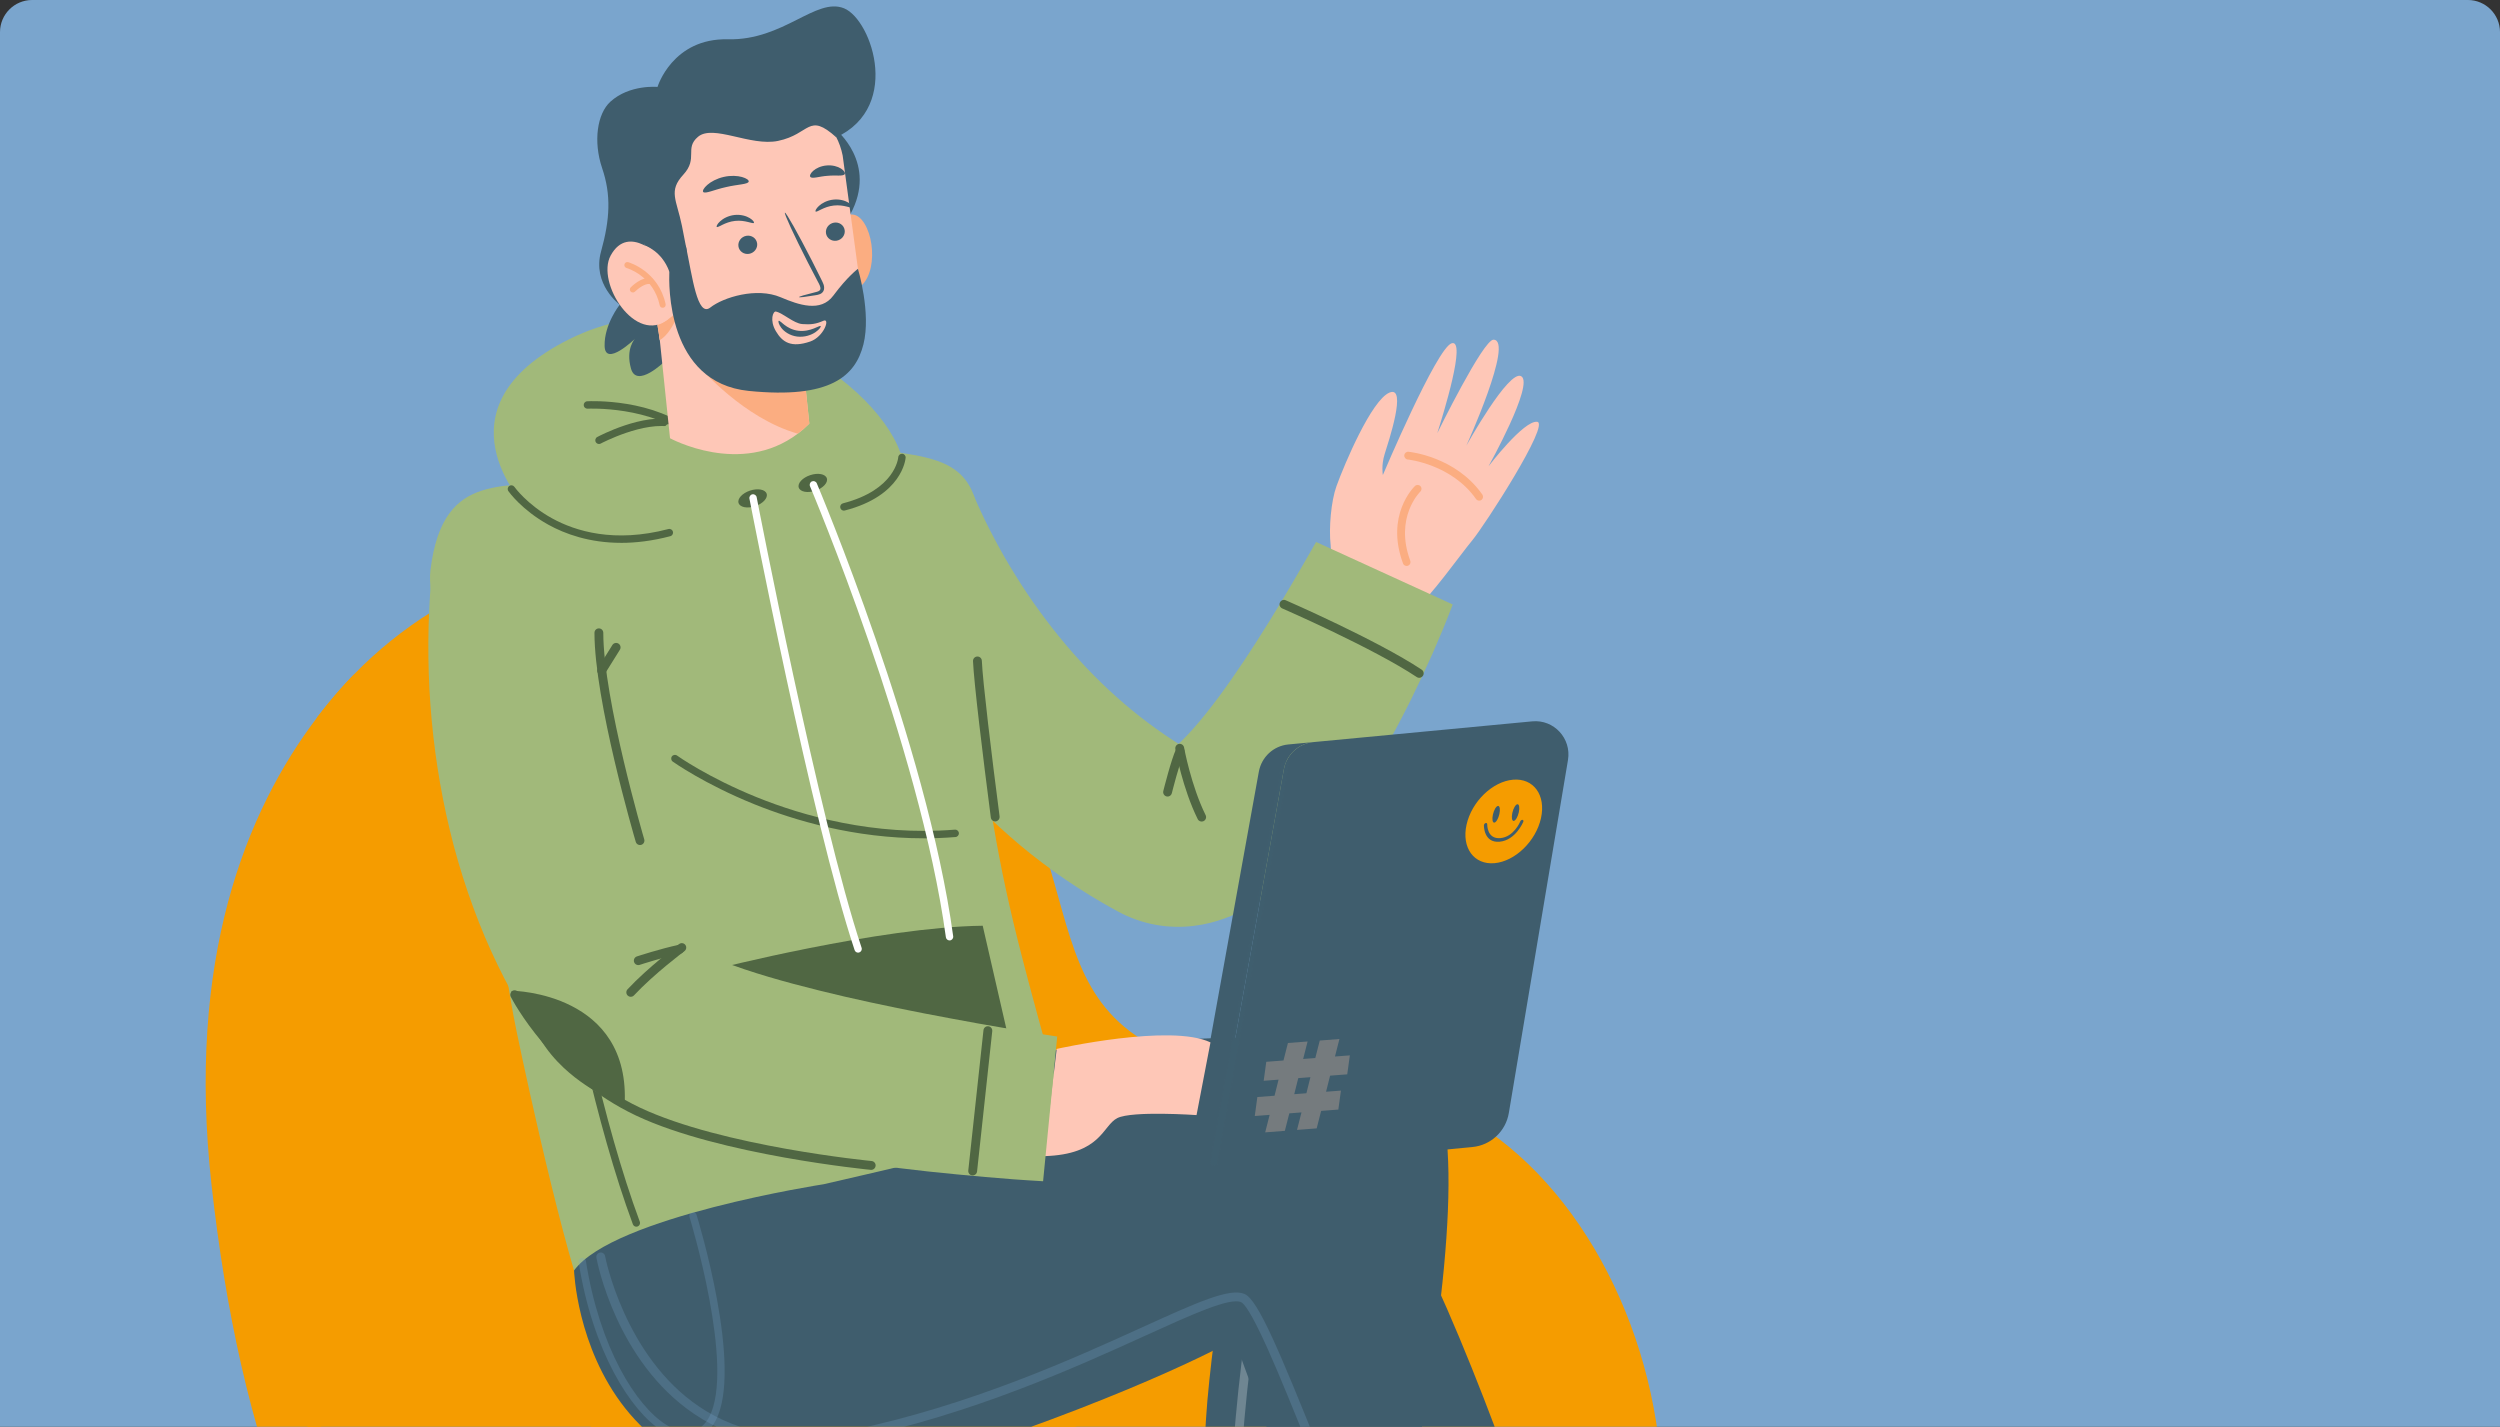 <svg width="389" height="222" viewBox="0 0 389 222" fill="none" xmlns="http://www.w3.org/2000/svg">
<rect x="0" y="0" width="389" height="222" fill="#333333" stroke="none"/>
<g clip-path="url(#clip0_1125_15761)">
<path d="M0 5C0 2.239 2.239 0 5 0H384C386.761 0 389 2.239 389 5V222H0V5Z" fill="#7AA5CD"/>
<path d="M240.148 279.808C238.196 281.768 236.077 283.644 233.775 285.414C222.276 294.292 206.385 300.654 185.271 302.779C77.304 313.645 41.632 262.713 32.911 184.349C29.029 149.426 38.121 126.384 49.397 111.566C50.575 110.02 51.779 108.561 52.992 107.189C53.678 106.415 54.38 105.656 55.098 104.918C69.659 89.961 90.677 82.924 111.333 86.343C127.568 89.031 142.315 97.751 154.283 115.178C173.423 143.046 155.317 167.006 210.017 168.608C251.888 169.837 278.418 241.419 240.148 279.808V279.808Z" fill="#F59C00"/>
<path d="M74.857 110.596C74.857 110.596 62.09 138.065 76.831 188.493C91.571 238.921 111.098 234.945 123.71 234.945C145.745 234.945 190.373 214.071 199.094 197.627C207.814 181.183 191.36 180.2 160.542 177.77C129.724 175.337 106.73 99.717 74.857 110.596V110.596Z" fill="#F59C00"/>
<path d="M72.889 167.47C72.434 167.47 72.039 167.127 71.98 166.661C70.647 155.978 66.077 147.812 62.48 142.844C58.566 137.44 54.919 134.534 54.882 134.506C54.483 134.192 54.411 133.61 54.727 133.209C55.039 132.808 55.618 132.736 56.017 133.05C56.172 133.172 59.865 136.108 63.927 141.699C67.671 146.854 72.419 155.328 73.805 166.428C73.867 166.935 73.511 167.395 73.007 167.457C72.967 167.463 72.93 167.463 72.892 167.463L72.889 167.47Z" fill="#F59C00"/>
<path d="M240.148 279.808C238.196 281.768 236.077 283.644 233.775 285.414C220.488 293.44 204.278 298.716 186.419 300.779C180.878 301.419 175.288 301.737 169.695 301.737C154.274 301.737 138.822 299.32 124.251 294.575C86.355 282.231 59.011 255.823 47.256 220.212C40.812 200.688 37.647 181.702 37.852 163.78C38.012 149.423 40.323 135.713 44.716 123.033C46.182 118.806 47.776 114.982 49.391 111.566C50.569 110.02 51.773 108.561 52.985 107.189C53.672 106.415 54.374 105.656 55.092 104.918C52.215 109.877 49.134 116.18 46.507 123.783C39.732 143.394 34.684 175.938 49.093 219.599C60.648 254.606 87.549 280.573 124.845 292.721C164.467 305.625 210.295 300.396 238.882 279.702C239.278 279.416 239.811 279.472 240.138 279.808H240.148Z" fill="#F59C00"/>
<path d="M81.82 78.868C81.82 78.868 66.912 63.546 88.626 52.752C110.34 41.957 135.917 58.448 140.112 70.478C144.307 82.504 81.817 78.868 81.817 78.868H81.82Z" fill="#A1B97A"/>
<path d="M107.753 68.359C107.62 68.359 107.487 68.312 107.379 68.219C101.455 63.12 91.528 63.587 91.429 63.593C91.419 63.593 91.407 63.593 91.398 63.593C91.094 63.593 90.841 63.353 90.825 63.046C90.81 62.728 91.051 62.455 91.367 62.439C91.794 62.414 101.854 61.944 108.125 67.342C108.366 67.55 108.394 67.914 108.186 68.157C108.072 68.291 107.911 68.359 107.75 68.359H107.753Z" fill="#506743"/>
<path d="M93.202 69.084C92.997 69.084 92.796 68.972 92.694 68.779C92.546 68.499 92.651 68.147 92.932 67.998C93.223 67.843 100.088 64.209 104.96 65.351C105.269 65.422 105.461 65.733 105.39 66.044C105.319 66.356 105.013 66.549 104.7 66.477C100.246 65.435 93.539 68.984 93.471 69.019C93.384 69.065 93.291 69.087 93.202 69.087V69.084Z" fill="#506743"/>
<path d="M221.082 166.213C210.997 158.411 174.775 161.621 146.401 165.656C145.594 178.585 149.553 167.846 147.159 180.567C182.583 182.396 192.535 185.205 192.535 185.205C192.535 185.205 187.239 214.202 187.493 226.325C187.746 238.448 183.48 273.527 183.48 273.527L209.024 278.368C209.024 278.368 235.52 177.384 221.082 166.216V166.213Z" fill="#3F5D6D"/>
<g style="mix-blend-mode:multiply" opacity="0.25">
<g style="mix-blend-mode:multiply" opacity="0.25">
<path d="M221.082 166.213C210.997 158.411 174.775 161.621 146.401 165.656C145.594 178.585 149.553 167.846 147.159 180.567C182.583 182.396 192.535 185.205 192.535 185.205C192.535 185.205 187.239 214.202 187.493 226.325C187.746 238.448 183.48 273.527 183.48 273.527L209.024 278.368C209.024 278.368 235.52 177.384 221.082 166.216V166.213Z" fill="#3F5D6D"/>
</g>
</g>
<path opacity="0.25" d="M189.606 267.79C189.494 267.828 189.371 267.837 189.247 267.809C188.876 267.728 188.64 267.361 188.718 266.988C188.746 266.86 191.443 254.043 191.598 233.331C191.753 212.469 198.113 181.394 198.175 181.083C198.252 180.71 198.617 180.47 198.988 180.545C199.36 180.623 199.601 180.99 199.524 181.363C199.459 181.674 193.126 212.615 192.975 233.34C192.82 254.205 190.091 267.15 190.067 267.277C190.014 267.526 189.835 267.713 189.609 267.787L189.606 267.79Z" fill="white"/>
<path d="M207.542 90.823C206.611 89.56 207.282 86.916 207.05 84.853C206.744 82.134 207.124 77.959 207.95 75.66C209.194 72.21 213.407 62.252 216.207 61.086C219.007 59.919 216.034 68.791 215.461 70.624C214.886 72.456 215.174 73.912 215.174 73.912C215.174 73.912 223.563 54.086 225.887 53.411C228.21 52.736 224.56 64.498 223.641 67.401C223.641 67.401 230.787 52.817 232.396 52.854C235.625 52.935 228.154 69.358 228.154 69.358C228.154 69.358 234.787 57.396 236.711 58.547C238.75 59.767 231.61 72.562 231.61 72.562C231.61 72.562 237.067 65.397 239.177 65.631C241.286 65.864 230.982 81.792 229.107 84.05C227.229 86.309 222.669 92.808 219.755 95.299C217.775 96.992 210.496 94.817 207.545 90.82L207.542 90.823Z" fill="#FEC7B7"/>
<path d="M230.567 77.745C230.787 77.542 230.827 77.203 230.651 76.951C226.515 71.062 219.459 70.325 219.158 70.294C218.827 70.263 218.537 70.505 218.503 70.838C218.472 71.171 218.713 71.464 219.044 71.498C219.112 71.504 225.859 72.223 229.67 77.648C229.862 77.922 230.236 77.984 230.509 77.794C230.53 77.779 230.549 77.763 230.567 77.748V77.745Z" fill="#FBAD81"/>
<path d="M219.279 87.905C219.455 87.743 219.523 87.485 219.437 87.249C216.934 80.489 220.959 76.534 220.999 76.497C221.24 76.267 221.25 75.884 221.021 75.645C220.795 75.405 220.42 75.393 220.179 75.614C220.176 75.614 220.173 75.62 220.17 75.623C219.978 75.806 215.533 80.171 218.311 87.672C218.425 87.986 218.772 88.144 219.084 88.026C219.158 87.998 219.223 87.958 219.279 87.908V87.905Z" fill="#FBAD81"/>
<path d="M151.428 76.948L151.416 76.902C151.416 76.902 151.416 76.895 151.422 76.908L151.444 76.951L151.499 77.076L151.629 77.374L151.917 78.043C152.118 78.504 152.335 78.983 152.56 79.462C153.009 80.426 153.476 81.406 153.977 82.38C154.98 84.327 156.031 86.278 157.179 88.169C157.754 89.115 158.33 90.058 158.93 90.988C159.527 91.918 160.146 92.833 160.777 93.735C161.405 94.64 162.061 95.523 162.72 96.401C163.375 97.281 164.05 98.143 164.74 98.989C170.243 105.78 176.656 111.579 183.833 116.021C184.282 116.301 184.73 116.575 185.188 116.84C185.64 117.113 186.101 117.365 186.562 117.627L186.905 117.819C186.76 117.735 186.599 117.667 186.429 117.586C186.091 117.443 185.708 117.297 185.318 117.2C184.925 117.098 184.523 117.02 184.133 116.989C183.753 116.948 183.381 116.945 183.06 116.964C182.416 116.995 181.937 117.123 181.658 117.207C181.374 117.3 181.25 117.368 181.247 117.381C181.238 117.412 181.609 117.219 182.076 116.858C182.549 116.497 183.137 115.987 183.759 115.39C184.381 114.789 185.033 114.099 185.692 113.352C187.023 111.865 188.365 110.151 189.702 108.359C192.365 104.751 194.967 100.781 197.488 96.706C198.753 94.668 200 92.596 201.219 90.506C201.834 89.463 202.444 88.418 203.041 87.37L204.786 84.334L226.041 94.055L225.645 95.091L225.268 96.052L224.507 97.944C223.987 99.191 223.455 100.429 222.917 101.664C221.822 104.125 220.68 106.567 219.477 109C217.052 113.856 214.407 118.659 211.273 123.45C209.704 125.852 208.003 128.241 206.054 130.658C205.073 131.862 204.022 133.075 202.861 134.298C201.701 135.521 200.421 136.752 198.911 137.991C197.398 139.226 195.663 140.489 193.38 141.671C192.241 142.259 190.939 142.816 189.439 143.279C187.947 143.74 186.206 144.094 184.294 144.191C183.335 144.237 182.33 144.212 181.315 144.113C180.294 144.004 179.267 143.82 178.258 143.55C177.256 143.276 176.269 142.931 175.354 142.517C174.887 142.315 174.45 142.088 174.02 141.864L173.532 141.593C172.879 141.235 172.226 140.878 171.583 140.498C170.936 140.128 170.296 139.748 169.662 139.356C168.387 138.585 167.137 137.773 165.903 136.942C164.678 136.096 163.465 135.234 162.283 134.335C161.092 133.446 159.935 132.519 158.794 131.57C157.662 130.615 156.542 129.644 155.456 128.639C151.094 124.642 147.156 120.249 143.642 115.595C141.885 113.265 140.233 110.87 138.698 108.406C137.164 105.942 135.707 103.441 134.392 100.859C133.733 99.571 133.096 98.267 132.486 96.951C131.874 95.635 131.292 94.304 130.745 92.948C130.197 91.591 129.668 90.222 129.173 88.813C128.929 88.107 128.691 87.388 128.455 86.651C128.338 86.278 128.22 85.908 128.106 85.513L127.71 84.119L151.431 76.948H151.428Z" fill="#A1B97A"/>
<path d="M187.196 127.802C186.877 127.908 186.518 127.765 186.363 127.454C184.018 122.716 182.933 116.805 182.886 116.556C182.818 116.18 183.066 115.819 183.44 115.751C183.814 115.682 184.173 115.931 184.241 116.308C184.251 116.367 185.339 122.277 187.595 126.835C187.765 127.177 187.626 127.591 187.285 127.762C187.254 127.777 187.223 127.79 187.192 127.799L187.196 127.802Z" fill="#506743"/>
<path d="M181.893 123.911C181.773 123.951 181.643 123.957 181.51 123.923C181.142 123.83 180.919 123.453 181.009 123.083C181.058 122.881 182.261 118.093 182.992 116.584C183.159 116.239 183.57 116.099 183.91 116.264C184.251 116.432 184.393 116.846 184.226 117.188C183.558 118.569 182.351 123.369 182.339 123.419C182.28 123.659 182.104 123.836 181.887 123.908L181.893 123.911Z" fill="#506743"/>
<path d="M221.048 105.435C220.857 105.5 220.637 105.475 220.454 105.354C213.639 100.825 199.65 94.73 199.511 94.668C199.162 94.516 199.001 94.108 199.152 93.76C199.304 93.408 199.709 93.246 200.056 93.399C200.198 93.461 214.298 99.605 221.212 104.2C221.531 104.411 221.618 104.841 221.407 105.158C221.318 105.292 221.191 105.385 221.048 105.432V105.435Z" fill="#506743"/>
<path d="M151.629 77.374C153.439 82.89 150.435 96.286 153.346 119.866C153.56 121.596 153.804 123.388 154.085 125.242C154.351 126.978 154.645 128.77 154.979 130.624C155.286 132.347 155.629 134.124 156 135.944C156.328 137.54 156.681 139.176 157.061 140.85C157.451 142.57 157.869 144.324 158.32 146.126C158.447 146.636 158.587 147.183 158.735 147.759C158.769 147.905 158.806 148.048 158.846 148.198C158.88 148.328 158.914 148.459 158.948 148.596C158.973 148.695 158.998 148.795 159.026 148.894C159.044 148.969 159.063 149.041 159.081 149.115C159.116 149.246 159.146 149.38 159.184 149.51C159.19 149.535 159.196 149.563 159.205 149.588C159.245 149.75 159.289 149.909 159.332 150.073C159.338 150.098 159.341 150.12 159.351 150.145C159.385 150.285 159.422 150.425 159.462 150.571C159.635 151.237 159.818 151.931 160.006 152.649C160.056 152.827 160.102 153.01 160.152 153.191C160.217 153.43 160.282 153.676 160.347 153.925C160.477 154.41 160.61 154.905 160.746 155.409C160.814 155.661 160.882 155.916 160.953 156.168C161.098 156.709 161.247 157.257 161.399 157.816C161.426 157.916 161.454 158.022 161.482 158.124C161.844 159.45 162.221 160.818 162.608 162.215C162.784 162.847 162.964 163.481 163.143 164.125C163.363 164.9 163.583 165.681 163.805 166.465C164.13 167.613 164.464 168.77 164.801 169.927L165.228 171.393C165.358 171.834 165.491 172.276 165.618 172.718C165.776 173.247 165.931 173.775 166.088 174.304C166.194 174.656 166.299 175.007 166.404 175.356C166.469 175.577 166.534 175.791 166.602 176.009C166.735 176.445 166.868 176.877 166.998 177.309C167.128 177.742 167.261 178.168 167.394 178.594C167.487 178.893 167.579 179.192 167.669 179.49C167.753 179.755 167.833 180.019 167.917 180.277C167.941 180.349 167.96 180.42 167.985 180.492C168.031 180.644 168.078 180.794 168.127 180.943C168.226 181.251 168.322 181.556 168.418 181.861C168.532 182.215 168.644 182.567 168.758 182.918C169.665 185.725 170.552 188.328 171.385 190.59C165.188 197.754 154.661 204.01 142.284 207.768L135.416 203.276L129.665 210.603C117.569 212.385 104.623 211.685 92.685 207.314C88.744 199.21 82.244 169.482 80.403 160.588C80.038 158.818 79.707 157.042 79.401 155.259C77.938 146.695 77.155 137.997 76.629 128.866C76.598 128.369 76.574 127.871 76.546 127.373C76.543 127.314 76.536 127.255 76.536 127.196C75.977 119.499 65.978 96.821 66.984 88.661C68.979 72.487 79.231 76.746 88.468 74.257C91.5 73.439 94.052 72.403 96.14 71.342C97.013 70.901 97.798 70.456 98.513 70.02C98.81 69.843 99.091 69.665 99.358 69.485C102.228 67.615 103.8 66.032 103.8 66.032L124.762 63.83C126.837 66.287 129.284 67.709 131.855 68.63C132.14 68.726 132.424 68.826 132.715 68.919C133.145 69.053 133.578 69.177 134.008 69.286C141.42 71.224 149.259 70.163 151.626 77.387L151.629 77.374Z" fill="#A1B97A"/>
<path d="M99.014 190.876C98.782 190.876 98.562 190.733 98.476 190.5C87.005 159.537 81.069 106.066 81.01 105.531C80.976 105.214 81.201 104.928 81.517 104.894C81.833 104.859 82.117 105.086 82.151 105.404C82.21 105.939 88.131 159.269 99.552 190.095C99.664 190.394 99.512 190.727 99.215 190.839C99.15 190.864 99.082 190.876 99.014 190.876V190.876Z" fill="#506743"/>
<path d="M119.292 76.824C119.512 77.493 118.711 78.364 117.504 78.762C116.298 79.163 115.141 78.942 114.921 78.273C114.701 77.605 115.503 76.734 116.709 76.335C117.916 75.934 119.073 76.155 119.292 76.824Z" fill="#506743"/>
<path d="M128.656 74.419C128.876 75.091 128.075 75.959 126.868 76.357C125.662 76.758 124.505 76.538 124.285 75.869C124.066 75.197 124.867 74.329 126.073 73.931C127.28 73.529 128.437 73.75 128.656 74.419Z" fill="#506743"/>
<path d="M131.307 79.456C131.051 79.456 130.819 79.281 130.751 79.02C130.673 78.712 130.856 78.398 131.165 78.317C139.249 76.236 139.756 71.342 139.771 71.134C139.799 70.817 140.075 70.583 140.39 70.605C140.706 70.63 140.941 70.904 140.916 71.221C140.897 71.46 140.378 77.135 131.45 79.434C131.403 79.446 131.354 79.453 131.307 79.453V79.456Z" fill="#506743"/>
<path d="M143.734 130.44C132.95 130.44 123.611 127.659 117.356 125.133C109.563 121.985 104.728 118.538 104.678 118.504C104.422 118.317 104.36 117.959 104.545 117.698C104.731 117.44 105.09 117.378 105.347 117.564C105.393 117.599 110.142 120.98 117.817 124.075C124.888 126.928 135.963 130.111 148.582 129.093C148.897 129.068 149.176 129.305 149.201 129.622C149.225 129.94 148.99 130.22 148.675 130.244C147.001 130.378 145.352 130.443 143.734 130.443V130.44Z" fill="#506743"/>
<path d="M111.098 150.842C111.098 150.842 136.861 144.237 152.91 144.044L157.813 165.407C157.813 165.407 132.375 169.709 116.279 172.531L111.098 150.842V150.842Z" fill="#506743"/>
<path d="M96.651 84.467C91.689 84.467 87.896 83.07 85.307 81.636C81.186 79.35 79.188 76.538 79.104 76.419C78.922 76.158 78.984 75.797 79.243 75.617C79.503 75.433 79.859 75.495 80.042 75.757C80.06 75.785 82.003 78.504 85.91 80.656C89.508 82.638 95.568 84.536 104.007 82.318C104.314 82.237 104.626 82.42 104.706 82.731C104.787 83.039 104.604 83.354 104.295 83.434C101.495 84.169 98.946 84.47 96.645 84.47L96.651 84.467Z" fill="#506743"/>
<path d="M162.605 162.209C162.215 160.812 161.838 159.443 161.479 158.118C161.844 159.443 162.218 160.812 162.605 162.209Z" fill="#3F5D6D"/>
<path d="M160.74 155.402C160.604 154.898 160.471 154.404 160.341 153.918C160.471 154.404 160.604 154.898 160.74 155.402Z" fill="#3F5D6D"/>
<path d="M155.069 127.781C155.029 127.793 154.985 127.805 154.942 127.809C154.565 127.858 154.221 127.591 154.172 127.211C152.919 117.564 151.533 106.107 151.4 102.875C151.385 102.492 151.678 102.171 152.059 102.153C152.439 102.137 152.758 102.433 152.774 102.815C152.907 106.001 154.286 117.412 155.536 127.031C155.579 127.367 155.378 127.675 155.069 127.777V127.781Z" fill="#506743"/>
<path d="M130.002 20.127C130.002 20.127 136.653 25.378 132.288 33.389C132.288 33.389 129.9 24.032 130.002 20.127Z" fill="#3F5D6D"/>
<path d="M103.385 56.27C103.385 56.27 99.076 60.479 98.188 57.371C97.304 54.263 98.804 52.714 98.804 52.714C98.804 52.714 94.151 57.212 94.077 53.825C94.003 50.437 96.431 47.413 96.431 47.413C96.431 47.413 92.113 44.234 93.52 39.148C94.928 34.061 95.104 30.331 93.693 26.166C92.283 22 92.926 17.692 94.971 15.828C97.963 13.103 102.309 13.526 102.309 13.526C102.309 13.526 104.623 5.907 113.276 6.113C121.928 6.315 126.968 -0.473 131.336 1.294C135.704 3.061 140.706 17.561 128.957 21.857C128.957 21.857 105.687 37.548 103.385 56.267V56.27Z" fill="#3F5D6D"/>
<path d="M125.359 60.411L125.931 65.911C125.347 66.499 124.747 67.018 124.137 67.479C115.237 74.211 104.255 68.188 104.255 68.188L102.272 49.121L122.606 59.067L125.359 60.414V60.411Z" fill="#FEC7B7"/>
<path d="M125.31 59.931L125.931 65.911C125.347 66.499 124.747 67.018 124.137 67.479C115.717 65.108 108.945 57.197 108.945 57.197L122.606 59.067L125.31 59.931V59.931Z" fill="#FBAD81"/>
<path d="M129.659 35.321C129.659 35.321 132.382 31.305 134.522 34.811C136.66 38.317 136.088 45.926 131.234 45.201L129.662 35.321H129.659Z" fill="#FBAD81"/>
<path d="M134.318 47.914C134.318 47.914 135.515 59.281 123.753 60.492C112.063 61.699 103.138 53.305 102.68 52.919C102.671 52.913 102.668 52.91 102.668 52.91L102.29 50.533L100.338 38.199L99.293 31.607C99.293 31.607 96.558 19.826 107.614 16.463C115.692 14.005 123.565 14.568 127.914 18.485C128.053 18.612 128.193 18.74 128.323 18.877C129.708 20.267 130.683 22.037 131.119 24.203L132.722 36.071L133.114 38.98L134.321 47.908L134.318 47.914Z" fill="#FEC7B7"/>
<path d="M100.335 38.202C100.335 38.202 102.983 39.035 104.149 42.265C105.897 42.081 107.122 40.438 106.804 38.7C106.618 37.688 106.386 36.478 106.105 35.116C105.266 31.031 103.967 29.737 106.324 27.177C108.681 24.616 106.467 23.098 108.61 21.285C110.965 19.297 116.78 22.815 121.059 21.925C126.138 20.868 125.708 17.402 130.132 21.372C130.132 21.372 128.96 15.393 123.187 13.772C117.415 12.151 101.183 13.579 98.699 21.353C96.211 29.127 100.338 38.202 100.338 38.202H100.335Z" fill="#3F5D6D"/>
<path d="M105.882 47.92C105.842 48.051 104.713 51.678 102.68 52.919L102.668 52.91L102.293 50.533C102.293 50.533 104.116 50.02 105.885 47.92H105.882Z" fill="#FBAD81"/>
<path d="M102.99 40.242C102.99 40.242 97.836 34.612 95.021 39.757C92.704 43.997 98.934 53.759 103.967 49.662L102.99 40.242V40.242Z" fill="#FEC7B7"/>
<path d="M103.16 47.889C102.925 47.914 102.705 47.758 102.656 47.522C101.672 42.952 97.656 41.748 97.486 41.698C97.239 41.627 97.093 41.365 97.165 41.117C97.236 40.868 97.493 40.722 97.74 40.793C97.932 40.849 102.464 42.19 103.571 47.323C103.627 47.578 103.466 47.827 103.212 47.883C103.197 47.886 103.178 47.889 103.163 47.892L103.16 47.889Z" fill="#FBAD81"/>
<path d="M98.522 45.509C98.386 45.525 98.247 45.478 98.142 45.376C97.959 45.192 97.959 44.893 98.142 44.71C98.312 44.539 99.843 43.042 101.276 43.254C101.532 43.291 101.709 43.531 101.672 43.789C101.634 44.047 101.396 44.224 101.139 44.187C100.313 44.066 99.175 45.005 98.804 45.376C98.727 45.453 98.624 45.5 98.522 45.509Z" fill="#FBAD81"/>
<path d="M131.432 35.803C131.546 36.578 130.989 37.315 130.185 37.452C129.384 37.586 128.638 37.069 128.524 36.295C128.409 35.52 128.966 34.783 129.767 34.646C130.572 34.509 131.314 35.029 131.429 35.803H131.432Z" fill="#3F5D6D"/>
<path d="M132.687 32.285C132.527 32.496 131.323 31.796 129.749 31.98C128.171 32.142 127.104 33.087 126.912 32.913C126.819 32.836 126.964 32.468 127.425 32.042C127.88 31.619 128.688 31.165 129.668 31.059C130.652 30.953 131.518 31.224 132.035 31.541C132.561 31.862 132.765 32.188 132.684 32.285H132.687Z" fill="#3F5D6D"/>
<path d="M117.808 37.847C117.922 38.622 117.365 39.359 116.561 39.496C115.76 39.63 115.014 39.113 114.9 38.339C114.785 37.564 115.342 36.827 116.143 36.69C116.948 36.553 117.69 37.072 117.805 37.847H117.808Z" fill="#3F5D6D"/>
<path d="M117.309 34.68C117.149 34.892 115.945 34.192 114.368 34.375C112.79 34.537 111.723 35.483 111.531 35.309C111.438 35.231 111.58 34.864 112.047 34.438C112.502 34.014 113.31 33.56 114.29 33.451C115.274 33.346 116.14 33.616 116.657 33.934C117.183 34.254 117.387 34.581 117.306 34.677L117.309 34.68Z" fill="#3F5D6D"/>
<path d="M124.335 46.228C124.317 46.138 125.279 45.858 126.844 45.472C127.243 45.385 127.614 45.26 127.651 44.977C127.713 44.676 127.497 44.256 127.249 43.808C126.76 42.871 126.25 41.888 125.712 40.858C123.565 36.656 121.962 33.181 122.133 33.094C122.303 33.01 124.18 36.345 126.327 40.55C126.847 41.59 127.342 42.579 127.815 43.525C128.02 43.966 128.341 44.461 128.202 45.089C128.128 45.404 127.856 45.659 127.605 45.758C127.354 45.867 127.129 45.898 126.931 45.932C125.341 46.2 124.351 46.321 124.335 46.231V46.228Z" fill="#3F5D6D"/>
<path d="M121.167 49.921C121.377 49.768 122.309 51.227 124.208 51.464C126.111 51.706 127.552 50.546 127.694 50.742C127.772 50.82 127.53 51.246 126.89 51.684C126.262 52.12 125.198 52.512 124.032 52.369C122.868 52.22 122.005 51.582 121.575 51.016C121.133 50.44 121.065 49.977 121.167 49.921V49.921Z" fill="#3F5D6D"/>
<path d="M116.499 28.253C116.391 28.701 114.794 28.676 112.969 29.112C111.135 29.51 109.703 30.222 109.415 29.864C109.285 29.69 109.498 29.258 110.055 28.77C110.606 28.284 111.515 27.78 112.614 27.528C113.712 27.279 114.748 27.342 115.453 27.541C116.165 27.74 116.542 28.038 116.499 28.25V28.253Z" fill="#3F5D6D"/>
<path d="M131.444 27.087C131.206 27.478 130.08 27.227 128.771 27.357C127.46 27.441 126.386 27.873 126.089 27.525C125.956 27.354 126.089 26.974 126.535 26.579C126.974 26.184 127.738 25.817 128.638 25.743C129.539 25.668 130.355 25.907 130.85 26.225C131.354 26.542 131.546 26.897 131.444 27.087Z" fill="#3F5D6D"/>
<path d="M133.495 41.829C133.495 41.829 131.886 42.999 129.659 46.004C127.707 48.636 124.286 47.454 121.477 46.256C117.737 44.66 112.558 46.256 110.526 47.849C108.496 49.441 107.732 43.048 106.711 38.217C106.711 38.217 104.286 38.787 104.147 42.261C104.069 44.197 103.729 59.539 116.502 60.827C129.276 62.115 133.124 58.463 134.352 53.576C135.577 48.689 133.495 41.826 133.495 41.826V41.829ZM126.04 53.15C123.104 54.148 121.746 53.259 120.728 51.538C119.713 49.821 120.295 48.387 120.728 48.477C121.832 48.704 123.484 50.312 124.821 50.425C126.157 50.533 127.002 50.415 128.115 49.914C129.229 49.413 128.233 52.403 126.04 53.153V53.15Z" fill="#3F5D6D"/>
<path d="M89.322 197.692C89.322 197.692 90.944 245.274 148.05 226.322C178.553 216.199 192.081 208.428 192.081 208.428C192.081 208.428 201.702 235.269 206.868 246.226C212.034 257.182 226.407 283.983 226.407 283.983L251.044 277.882C251.044 277.882 222.345 177.453 204.625 173.206C186.905 168.96 165.646 175.714 128.146 184.269C128.146 184.269 95.395 189.315 89.319 197.692H89.322Z" fill="#3F5D6D"/>
<path opacity="0.25" d="M227.096 274.974C226.799 275.073 226.465 274.958 226.295 274.681C218.339 261.733 210.441 242.132 204.093 226.378C201.42 219.745 199.112 214.018 197.188 209.741C194.58 203.945 193.519 202.791 193.12 202.617C191.351 201.855 185.544 204.496 178.191 207.837C167.539 212.681 151.444 219.997 132.728 223.902C123.125 225.905 114.81 224.595 108.01 220.007C95.909 211.837 92.92 196.358 92.799 195.704C92.731 195.328 92.976 194.967 93.35 194.899C93.724 194.827 94.083 195.076 94.151 195.452C94.179 195.608 97.164 211.029 108.784 218.865C115.262 223.233 123.224 224.474 132.446 222.548C151.014 218.675 167.026 211.393 177.621 206.577C186.172 202.688 191.332 200.343 193.661 201.344C195.777 202.256 199.131 210.378 205.37 225.858C211.7 241.562 219.573 261.108 227.468 273.953C227.669 274.28 227.567 274.706 227.245 274.905C227.199 274.933 227.149 274.958 227.1 274.974H227.096Z" fill="#7AA5CD"/>
<path d="M145.365 186.418L220.906 179.254C221.052 179.241 221.157 179.111 221.144 178.964L220.26 169.526C220.247 169.38 220.117 169.274 219.972 169.286L144.431 176.451C144.285 176.463 144.18 176.594 144.192 176.74L145.077 186.179C145.09 186.325 145.219 186.431 145.365 186.418V186.418Z" fill="#3F5D6D"/>
<path d="M229.11 178.476C231.972 178.205 234.298 176.031 234.774 173.181L243.978 118.258C244.541 114.901 241.784 111.921 238.416 112.242L204.359 115.471C202.06 115.688 200.189 117.418 199.774 119.702L188.452 182.334L229.11 178.479V178.476Z" fill="#3F5D6D"/>
<path d="M206.961 167.373L206.336 169.874L208.65 169.697L208.244 172.649L205.568 172.855L204.875 175.577L201.816 175.813L202.509 173.091L200.616 173.237L199.923 175.959L196.863 176.196L197.556 173.474L195.242 173.651L195.644 170.699L198.32 170.494L198.945 167.992L196.631 168.17L197.033 165.217L199.709 165.012L200.402 162.29L203.462 162.054L202.769 164.776L204.662 164.629L205.355 161.907L208.415 161.671L207.722 164.393L210.036 164.216L209.63 167.168L206.954 167.373H206.961ZM203.901 167.61L202.008 167.756L201.383 170.257L203.276 170.111L203.901 167.61Z" fill="#757B7E"/>
<path d="M239.777 127.308C238.982 130.895 235.743 134.03 232.544 134.31C229.345 134.59 227.399 131.912 228.194 128.325C228.989 124.738 232.228 121.602 235.427 121.322C238.626 121.042 240.572 123.721 239.777 127.308Z" fill="#F59C00"/>
<path d="M233.305 126.658C233.147 127.376 232.792 127.977 232.513 128.001C232.235 128.026 232.139 127.463 232.297 126.748C232.454 126.029 232.81 125.429 233.089 125.404C233.367 125.379 233.463 125.942 233.305 126.658Z" fill="#3F5D6D"/>
<path d="M236.328 126.393C236.17 127.112 235.814 127.712 235.536 127.737C235.257 127.762 235.161 127.199 235.319 126.483C235.477 125.765 235.833 125.164 236.111 125.139C236.389 125.115 236.485 125.678 236.328 126.393Z" fill="#3F5D6D"/>
<path d="M233.336 130.972C230.846 131.19 230.895 128.449 230.895 128.421C230.898 128.272 231.019 128.113 231.161 128.07C231.303 128.023 231.418 128.11 231.412 128.26C231.412 128.359 231.381 130.593 233.46 130.409C235.538 130.226 236.519 127.905 236.559 127.809C236.624 127.653 236.779 127.547 236.906 127.566C237.033 127.588 237.085 127.731 237.023 127.883C237.011 127.911 235.823 130.755 233.333 130.972H233.336Z" fill="#3F5D6D"/>
<path d="M199.768 119.702L188.542 181.817L184.65 182.187L195.876 120.072C196.294 117.785 198.163 116.056 200.461 115.838L204.353 115.468C202.054 115.685 200.183 117.415 199.768 119.702V119.702Z" fill="#3F5D6D"/>
<g style="mix-blend-mode:multiply" opacity="0.5">
<g style="mix-blend-mode:multiply" opacity="0.5">
<path d="M188.894 181.41C188.86 181.41 188.826 181.41 188.792 181.4C188.479 181.344 188.272 181.043 188.328 180.731L199.434 118.753C199.489 118.439 199.786 118.23 200.099 118.286C200.411 118.342 200.619 118.644 200.563 118.955L189.457 180.934C189.408 181.214 189.166 181.41 188.894 181.41Z" fill="#3F5D6D"/>
</g>
</g>
<path d="M164.427 163.211C164.427 163.211 182.157 159.232 188.35 162.197L186.181 173.508C186.181 173.508 176.186 172.811 173.863 173.971C171.54 175.132 171.403 179.646 162.441 179.898L164.427 163.211Z" fill="#FEC7B7"/>
<path d="M162.481 160.977L160.399 160.638L156.22 159.951C153.436 159.481 150.652 158.983 147.883 158.46C142.339 157.434 136.833 156.314 131.435 155.076C128.74 154.45 126.074 153.788 123.456 153.091C120.845 152.391 118.284 151.641 115.852 150.826C113.433 150.011 111.095 149.146 109.17 148.238C108.221 147.79 107.37 147.326 106.795 146.95C106.788 146.944 106.782 146.941 106.776 146.938L106.699 146.807C106.38 146.297 106.089 145.771 105.786 145.248C105.201 144.197 104.626 143.136 104.097 142.05C103.017 139.888 102.068 137.642 101.201 135.353C99.466 130.776 98.188 125.958 97.257 121.021C96.799 118.55 96.441 116.046 96.171 113.526C95.896 111.003 95.72 108.462 95.639 105.914C95.543 103.366 95.543 100.815 95.639 98.295C95.689 97.035 95.763 95.785 95.862 94.562C95.908 93.953 95.961 93.349 96.02 92.767L96.113 91.927L96.181 91.361L67.51 86.881L67.435 87.398L67.383 87.777L67.299 88.484L67.151 89.815C67.064 90.683 66.99 91.532 66.925 92.372C66.811 94.058 66.733 95.713 66.693 97.368C66.606 100.672 66.65 103.948 66.817 107.221C67.172 113.766 68.023 120.296 69.44 126.77C69.796 128.387 70.186 130.002 70.606 131.61C71.033 133.215 71.507 134.817 72.005 136.413C73.01 139.599 74.17 142.757 75.482 145.864C76.707 148.717 78.055 151.529 79.556 154.273C79.683 154.513 79.816 154.755 79.949 154.992C80.766 156.482 81.644 157.944 82.547 159.391C83.008 160.109 83.46 160.828 83.943 161.537L84.298 162.069L84.478 162.333L84.834 162.853C85.477 163.765 86.13 164.533 86.748 165.183C87.37 165.843 87.98 166.406 88.555 166.897C89.14 167.401 89.694 167.824 90.238 168.222C91.318 169 92.329 169.629 93.294 170.179C94.656 170.948 95.936 171.573 97.174 172.12C97.69 172.351 98.198 172.565 98.699 172.771C100.406 173.471 102.043 174.052 103.652 174.581C105.26 175.113 106.835 175.574 108.397 175.997C111.515 176.846 114.566 177.555 117.594 178.187C120.62 178.824 123.62 179.366 126.612 179.86C132.585 180.856 138.516 181.627 144.437 182.284C147.397 182.598 150.355 182.884 153.318 183.142C154.8 183.273 156.282 183.394 157.77 183.506L160.007 183.659L162.305 183.802L164.502 161.288L162.478 160.971L162.481 160.977ZM106.216 146.521C106.179 146.48 106.163 146.459 106.207 146.48C106.235 146.496 106.318 146.555 106.448 146.682C106.476 146.71 106.507 146.742 106.541 146.782C106.386 146.67 106.272 146.58 106.216 146.521Z" fill="#A1B97A"/>
<path d="M97.174 172.127C95.94 171.579 94.656 170.957 93.295 170.185C92.329 169.635 91.315 169.006 90.238 168.229C89.694 167.834 89.14 167.407 88.555 166.903C87.98 166.412 87.37 165.849 86.749 165.189C86.13 164.539 85.477 163.771 84.834 162.859L84.478 162.34L84.299 162.075L83.943 161.543C83.46 160.837 83.008 160.115 82.548 159.397C81.644 157.95 80.766 156.485 79.949 154.998C79.816 154.762 79.683 154.519 79.556 154.279C79.63 154.239 79.705 154.202 79.782 154.167C79.782 154.167 98.281 154.419 97.18 172.124L97.174 172.127Z" fill="#506743"/>
<path d="M135.775 181.998C135.688 182.026 135.592 182.038 135.493 182.029C135.261 182.007 112.013 179.736 98.999 173.598C85.882 167.411 79.732 155.601 79.478 155.104C79.305 154.765 79.438 154.348 79.775 154.174C80.112 153.999 80.527 154.133 80.703 154.472C80.765 154.59 86.906 166.365 99.586 172.348C112.384 178.386 135.394 180.632 135.626 180.654C136.004 180.691 136.282 181.027 136.245 181.407C136.217 181.69 136.028 181.917 135.775 181.998Z" fill="#506743"/>
<path d="M98.361 155.066C98.129 155.144 97.867 155.094 97.675 154.914C97.396 154.653 97.384 154.214 97.644 153.937C100.858 150.49 105.486 147.034 105.681 146.888C105.987 146.661 106.417 146.726 106.643 147.031C106.869 147.339 106.804 147.771 106.501 147.998C106.454 148.033 101.777 151.529 98.649 154.88C98.569 154.967 98.47 155.029 98.365 155.063L98.361 155.066Z" fill="#506743"/>
<path d="M105.984 148.347C105.959 148.356 105.934 148.362 105.91 148.365C103.172 148.947 99.565 150.123 99.528 150.136C99.166 150.254 98.779 150.055 98.661 149.691C98.544 149.33 98.742 148.938 99.101 148.82C99.252 148.77 102.816 147.606 105.625 147.012C105.996 146.934 106.361 147.174 106.442 147.547C106.516 147.896 106.312 148.238 105.984 148.347V148.347Z" fill="#506743"/>
<path d="M99.8 131.451C99.8 131.451 99.788 131.455 99.779 131.458C99.414 131.567 99.03 131.358 98.925 130.991C98.662 130.101 92.503 109.056 92.499 98.466C92.499 98.084 92.809 97.776 93.186 97.776C93.567 97.776 93.873 98.087 93.873 98.466C93.876 108.86 100.178 130.384 100.243 130.599C100.348 130.96 100.15 131.336 99.8 131.451Z" fill="#506743"/>
<path d="M93.83 105.009C93.641 105.071 93.428 105.052 93.248 104.937C92.927 104.735 92.828 104.306 93.032 103.982L95.287 100.364C95.488 100.041 95.915 99.944 96.237 100.146C96.558 100.349 96.657 100.778 96.453 101.101L94.198 104.719C94.108 104.862 93.978 104.959 93.83 105.009Z" fill="#506743"/>
<path d="M151.564 182.862C151.475 182.894 151.376 182.903 151.274 182.894C150.896 182.853 150.624 182.511 150.664 182.131L153.028 160.299C153.068 159.919 153.408 159.643 153.785 159.686C154.163 159.727 154.435 160.069 154.395 160.448L152.031 182.281C152.001 182.558 151.812 182.782 151.561 182.862H151.564Z" fill="#506743"/>
<path d="M133.523 148.232C133.281 148.232 133.059 148.079 132.978 147.837C126.321 127.858 116.709 78.093 116.613 77.592C116.554 77.278 116.756 76.976 117.068 76.917C117.38 76.858 117.681 77.06 117.739 77.374C117.835 77.875 127.431 127.566 134.064 147.47C134.166 147.771 134.002 148.098 133.702 148.201C133.64 148.222 133.578 148.232 133.519 148.232H133.523Z" fill="white"/>
<path d="M147.747 146.331C147.465 146.331 147.218 146.123 147.178 145.833C143.125 116.093 126.207 76.065 126.036 75.663C125.913 75.371 126.046 75.032 126.34 74.904C126.63 74.78 126.968 74.914 127.094 75.209C127.265 75.611 144.242 115.785 148.316 145.678C148.359 145.995 148.14 146.284 147.824 146.328C147.796 146.331 147.772 146.334 147.747 146.334V146.331Z" fill="white"/>
<path opacity="0.25" d="M106.875 223.908C105.656 223.908 104.341 223.482 103.008 222.642C98.13 219.568 92.224 210.26 90.037 196.392C89.987 196.078 90.201 195.782 90.513 195.732C90.826 195.683 91.12 195.897 91.169 196.211C93.301 209.722 98.956 218.731 103.618 221.665C105.198 222.66 106.705 222.984 107.967 222.598C108.979 222.29 109.761 221.593 110.355 220.467C114.417 212.774 107.355 189.585 107.283 189.352C107.191 189.047 107.361 188.723 107.661 188.63C107.964 188.537 108.286 188.705 108.379 189.01C108.679 189.98 115.651 212.892 111.37 221.008C110.637 222.399 109.604 223.307 108.301 223.703C107.846 223.843 107.37 223.911 106.878 223.911L106.875 223.908Z" fill="#7AA5CD"/>
</g>
<defs>
<clipPath id="clip0_1125_15761">
<rect width="389" height="222" fill="white"/>
</clipPath>
</defs>
</svg>
